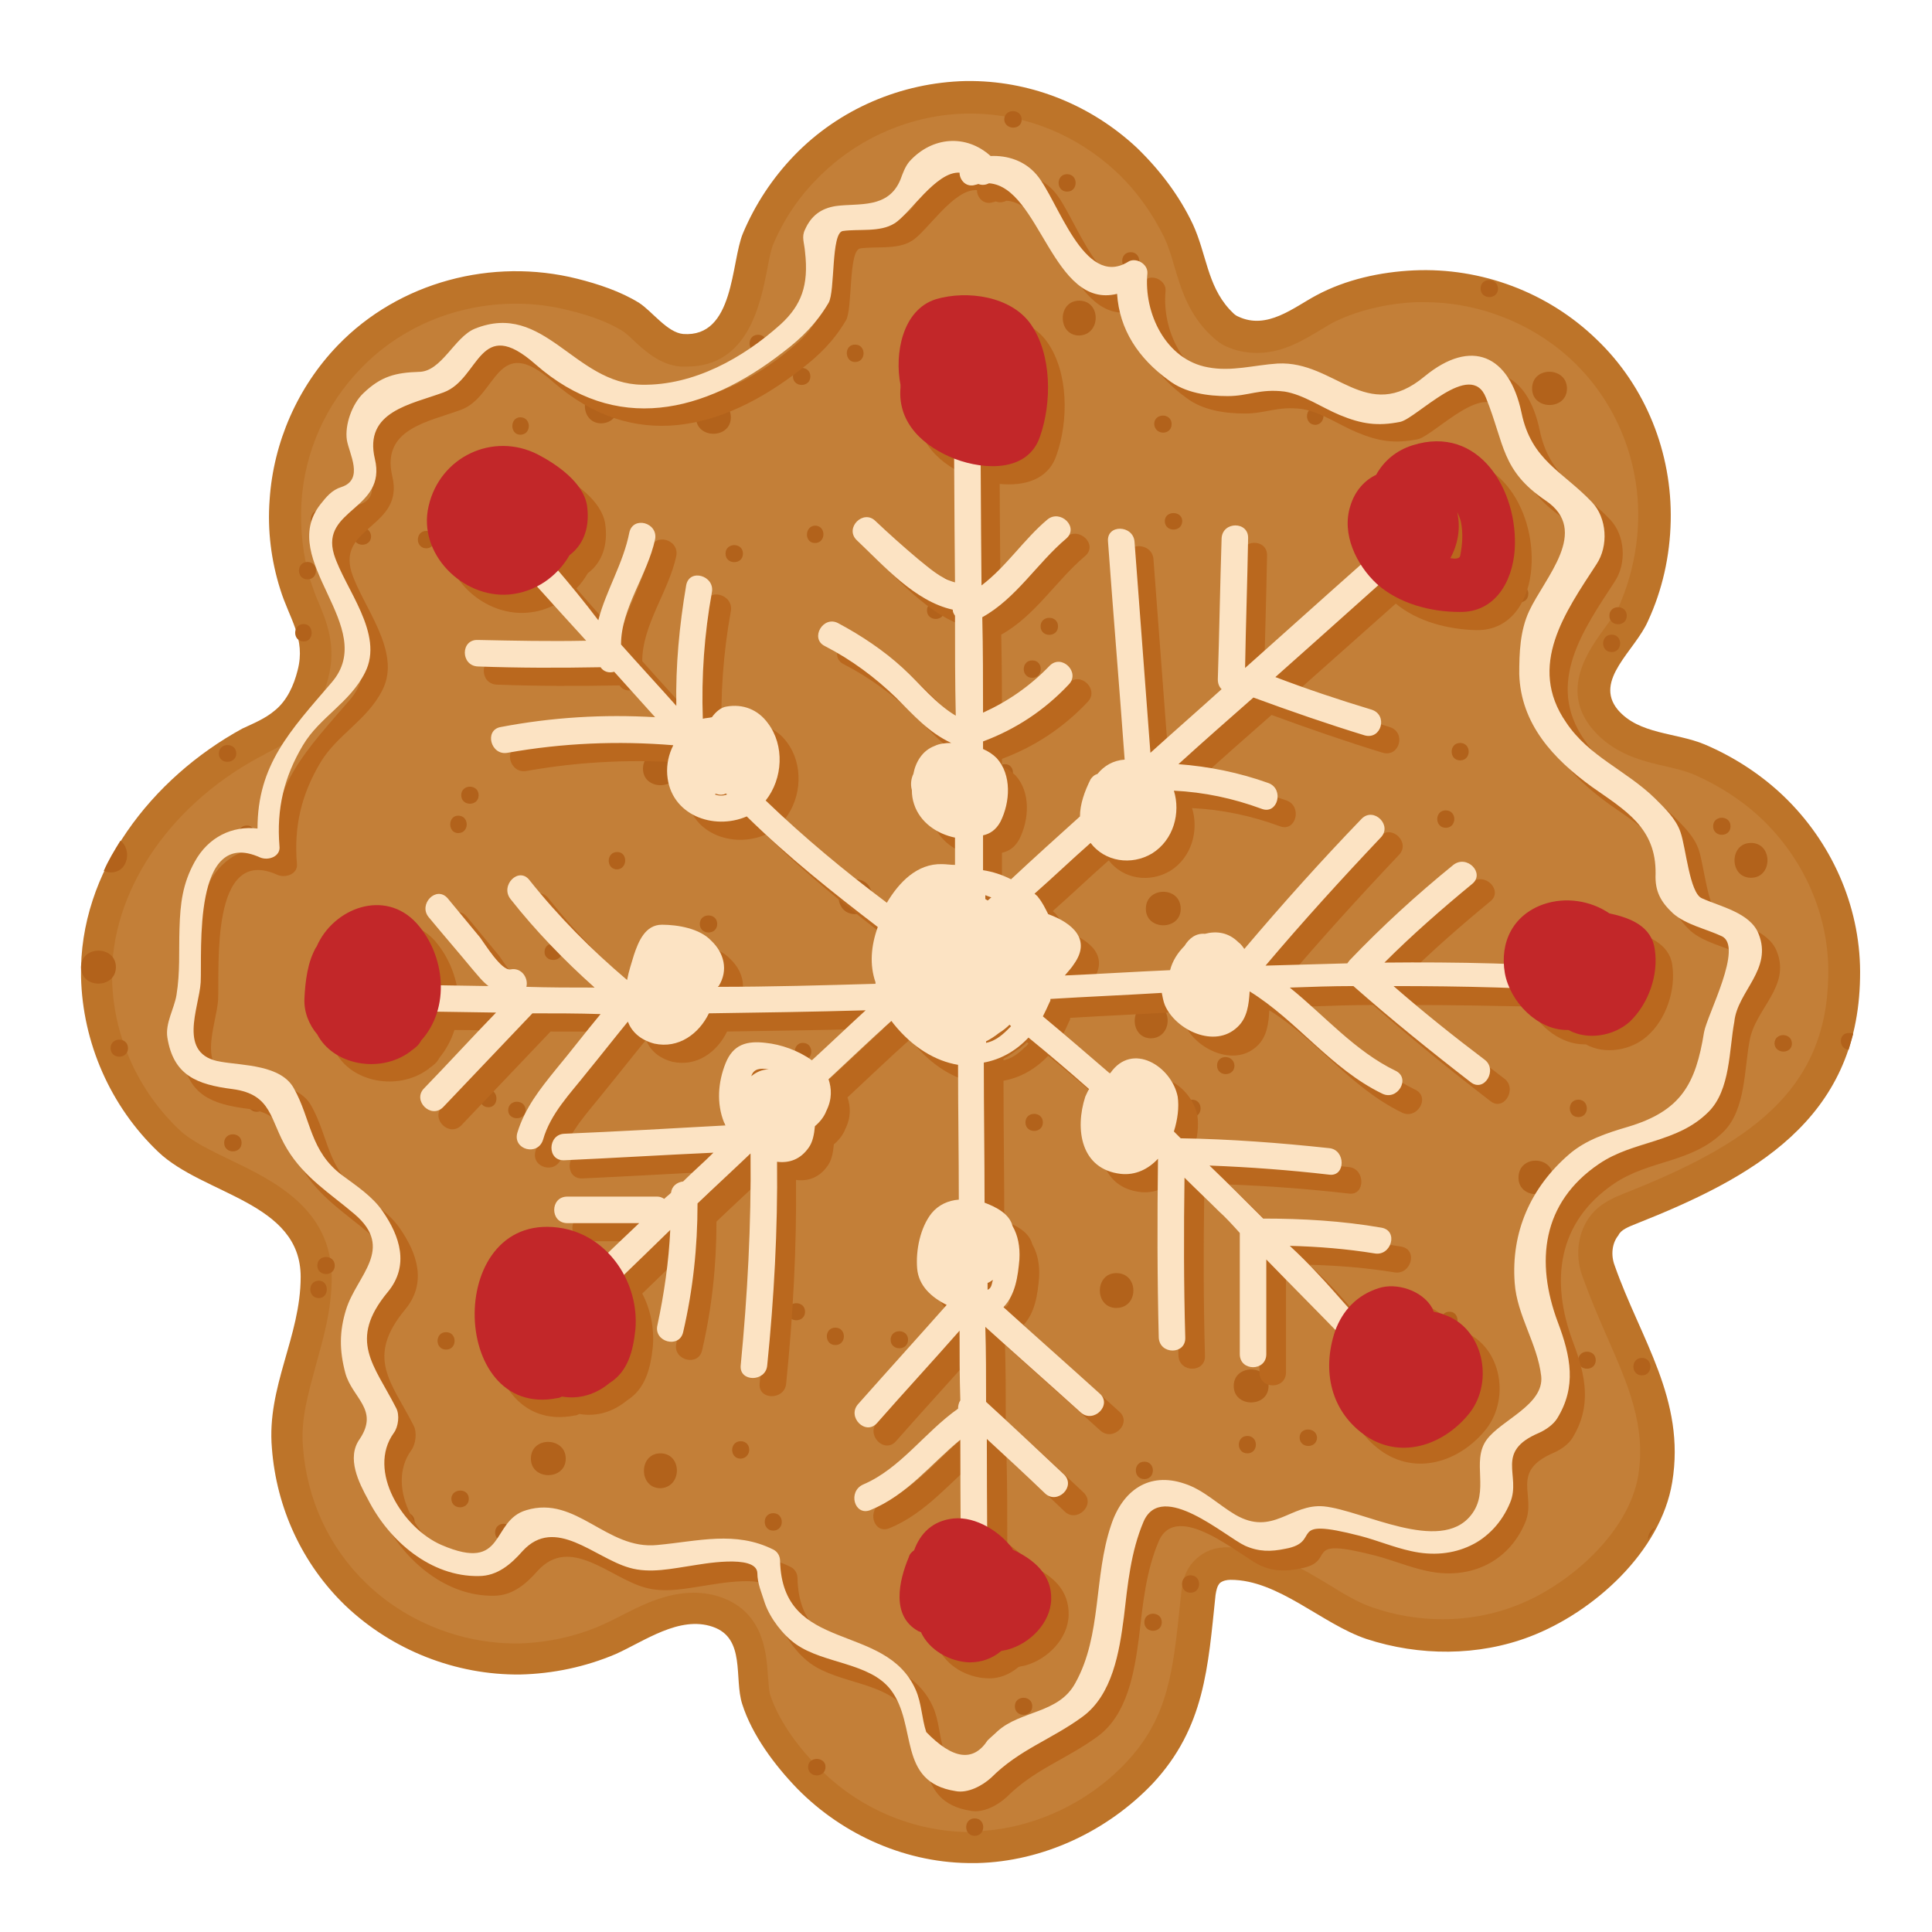 <?xml version="1.0" encoding="utf-8"?>
<!-- Generator: Adobe Illustrator 28.0.0, SVG Export Plug-In . SVG Version: 6.00 Build 0)  -->
<svg version="1.1" id="Livello_1" xmlns="http://www.w3.org/2000/svg" xmlns:xlink="http://www.w3.org/1999/xlink" x="0px" y="0px"
	 viewBox="0 0 255.1 255.1" style="enable-background:new 0 0 255.1 255.1;" xml:space="preserve">
<style type="text/css">
	.st0{clip-path:url(#SVGID_00000108289094964985436380000005706404098075330999_);}
	.st1{clip-path:url(#SVGID_00000137840088752984822690000011981258412117488524_);}
	.st2{clip-path:url(#SVGID_00000109018753211624664640000017087151801948708770_);}
	.st3{fill:#F2A812;}
	.st4{fill:#BD7429;}
	.st5{opacity:0.1;}
	.st6{fill:#FCE3C3;}
	.st7{fill:#B2621B;}
	.st8{fill:#BA681E;}
	.st9{fill:#C22729;}
</style>
<g>
	<g>
		<defs>
			<rect id="SVGID_1_" x="1152" y="1650.7" width="1568" height="1569.3"/>
		</defs>
		<clipPath id="SVGID_00000119111716623695994340000005554185019253509812_">
			<use xlink:href="#SVGID_1_"  style="overflow:visible;"/>
		</clipPath>
		<g style="clip-path:url(#SVGID_00000119111716623695994340000005554185019253509812_);">
			<g>
				<g>
					<defs>
						
							<rect id="SVGID_00000114048620388764725240000010800461234396011171_" x="1129.3" y="1700.2" transform="matrix(0.528 -0.849 0.849 0.528 -1179.436 2877.65)" width="1741" height="1600"/>
					</defs>
					<clipPath id="SVGID_00000160170041699292173230000013099357317995034781_">
						<use xlink:href="#SVGID_00000114048620388764725240000010800461234396011171_"  style="overflow:visible;"/>
					</clipPath>
					<g style="clip-path:url(#SVGID_00000160170041699292173230000013099357317995034781_);">
						<g>
							<g>
								<defs>
									
										<rect id="SVGID_00000078730856874595585320000017069773421367878069_" x="1129.3" y="1700.2" transform="matrix(0.528 -0.849 0.849 0.528 -1179.437 2877.65)" width="1741" height="1600"/>
								</defs>
								<clipPath id="SVGID_00000120526977053674084440000014682337890973697193_">
									<use xlink:href="#SVGID_00000078730856874595585320000017069773421367878069_"  style="overflow:visible;"/>
								</clipPath>
								<g style="clip-path:url(#SVGID_00000120526977053674084440000014682337890973697193_);">
									<path class="st3" d="M1210.9,2736.3c165.4,398.7,623.8,589.4,1024.9,423.6c398.7-165.3,589.3-623.5,424.9-1023.7
										c-138.6-333.8-481.2-521.7-822.9-478.4c2.4,60.2-32.8,120.2-91.8,144.3c-21.5,7.6-43.6,12.7-64.9,9.9
										c55.6,116.4-2.4,267-132.9,345.3c-83,49.1-176.6,57.9-253.5,33.2c-2.1,57.4-36.6,109.4-90.7,132.4
										c-14.2,5.9-28.9,9.3-41.7,9.7C1140.1,2465.7,1156.8,2604,1210.9,2736.3z M2461.7,2486.4c51.4,32,67.5,100.7,35.5,152.1
										c-32,51.4-100.7,67.4-152.1,35.4s-67.5-100.7-35.5-152.1C2341.5,2470.4,2410.2,2454.4,2461.7,2486.4z M2122.3,2900.5
										c33.3,20.7,42.1,63.9,22.3,95.7c-20.7,33.3-63.9,42-95.7,22.3c-33.3-20.7-42.1-63.9-22.3-95.7S2090.5,2880.7,2122.3,2900.5
										z M2441.7,2090.1c34.8,21.6,44.2,67.3,23.5,100.6c-21.6,34.8-67.3,44.1-100.6,23.4c-34.8-21.6-44.2-67.3-23.5-100.6
										C2361.2,2077.8,2406.9,2068.5,2441.7,2090.1z M2124.6,2316.6c34.8,21.7,45.7,68.3,24,103.1s-68.3,45.6-103.1,24
										c-34.8-21.6-45.7-68.3-24-103.1C2043.2,2305.8,2089.8,2295,2124.6,2316.6z M1977.1,2560.5c51.4,32,67.5,100.7,35.5,152.1
										c-32,51.4-100.7,67.4-152.1,35.4s-67.5-100.7-35.5-152.1C1857.9,2543,1925.6,2528.5,1977.1,2560.5z M1717.6,2889.9
										c-20.7,33.3-63.9,42-95.7,22.3c-33.3-20.7-42.1-63.9-22.3-95.7c20.7-33.3,63.9-42,95.7-22.3
										C1728,2812.5,1738.3,2856.7,1717.6,2889.9z M2116.5,1843.8c51.4,32,67.5,100.7,35.5,152.1s-100.7,67.4-152.1,35.4
										c-51.4-32-67.5-100.7-35.5-152.1S2065.1,1811.8,2116.5,1843.8z M1819.7,2179.4c34.8,21.6,45.7,68.3,24,103.1
										s-68.3,45.6-103.1,24c-34.8-21.6-45.7-68.3-24-103.1C1736.7,2167.6,1783.3,2156.8,1819.7,2179.4z M1509.7,2397.7
										c51.4,32,67.5,100.7,35.5,152.1c-32,51.4-100.7,67.4-152.1,35.4s-67.5-100.7-35.5-152.1
										C1389.5,2381.7,1458.2,2365.7,1509.7,2397.7z"/>
								</g>
							</g>
						</g>
					</g>
				</g>
			</g>
		</g>
	</g>
</g>
<g>
	<g>
		<path class="st4" d="M216,161.6c15.4-6.1,29.3-13.7,29.6-32.5c0.2-8.8-3.4-17.3-9.6-23.5c-3.1-3.1-6.9-5.6-10.9-7.3
			c-3.8-1.6-8.7-1.3-11.5-4.6c-3.2-3.9,2.3-7.8,4-11.7c1.9-4.1,2.9-8.6,3-13.2c0.2-9-3.3-17.8-9.8-24c-6.4-6.2-15.2-9.5-24.1-9.1
			c-4.4,0.2-9,1.2-12.9,3.3c-3,1.6-6.5,4.6-10.3,2.8c-0.5-0.2-0.8-0.6-1.2-1c-2.9-3.2-3-7.3-4.8-11.2c-1.8-3.8-4.4-7.2-7.4-10.1
			c-5.9-5.5-13.6-8.7-21.7-8.8c-0.3,0-0.6,0-0.9,0c-8.5,0.2-16.7,3.7-22.6,9.8c-2.9,3-5.2,6.5-6.8,10.3c-1.6,3.8-1.1,13.8-7.9,13.3
			c-2.1-0.2-4.1-3-5.8-4.1c-2.4-1.5-5.4-2.5-8.2-3.2c-11.2-2.8-23.5,0.4-31.6,8.8c-5.3,5.5-8.5,12.8-9,20.4c-0.3,4,0.2,8,1.4,11.8
			c1.2,3.9,3.4,6.5,2.3,10.7c-0.5,2-1.4,4-3,5.3c-1.3,1.1-2.8,1.7-4.3,2.4c-11.9,6.5-21.6,18.8-21.3,32.8
			c0.2,8.7,3.9,17.1,10.2,23.1c6,5.7,18.8,6.6,18.8,16.5c0,7.9-4.5,14.5-3.8,22.6c0.6,7.9,4,15.3,9.7,20.8
			c6.2,5.9,14.6,9.2,23.1,9.1c4.3-0.1,8.6-1,12.6-2.7c3.8-1.7,8.4-5.1,12.8-3.6c4.4,1.5,2.8,6.8,3.9,10.2c1.3,4.1,4.3,8.1,7.3,11.2
			c6.1,6.2,14.6,9.9,23.3,9.8c0.1,0,0.3,0,0.4,0c8.7-0.2,17.2-4.2,23.2-10.5c6.9-7.4,7.3-15.4,8.3-24.9c0.1-0.6,0.2-1.2,0.6-1.6
			c0.4-0.3,0.9-0.4,1.4-0.4c6.3,0,12,5.8,17.9,7.8c7,2.3,14.8,2.3,21.6-0.3c8.4-3.2,17.3-11.2,18.8-20.4c1.8-10.9-4.2-18.9-7.6-28.6
			c-0.5-1.3-0.4-2.9,0.5-4C214,162.4,215,162,216,161.6z"/>
		<g class="st5">
			<path class="st6" d="M128.1,241.9c-7.4,0-14.8-3.1-20.1-8.6c-3.1-3.1-5.3-6.5-6.3-9.5c-0.2-0.6-0.2-1.6-0.3-2.5
				c-0.2-2.9-0.5-8.4-6.2-10.4c-1.1-0.4-2.4-0.6-3.6-0.6c-3.8,0-7.2,1.8-9.9,3.2c-0.8,0.4-1.6,0.8-2.3,1.1
				c-3.4,1.5-7.2,2.3-10.9,2.4l-0.4,0c-7.3,0-14.5-2.9-19.7-7.9c-4.9-4.7-7.9-11.1-8.4-18.1c-0.3-3.6,0.7-7,1.7-10.7
				c1-3.6,2.1-7.4,2.1-11.6c0-9.1-7.7-12.8-13.3-15.5c-2.7-1.3-5.2-2.5-6.8-4c-5.5-5.2-8.8-12.5-8.9-20.1
				c-0.2-11.1,7.3-22.5,19.2-29c0.4-0.2,0.8-0.4,1.1-0.6c1.2-0.6,2.6-1.3,3.9-2.4c2-1.7,3.4-4.2,4.3-7.4c1.2-4.4-0.2-7.7-1.3-10.3
				c-0.4-0.9-0.7-1.8-1-2.7c-1-3.3-1.4-6.8-1.2-10.3c0.4-6.7,3.2-13,7.9-17.8c5.2-5.4,12.6-8.5,20.4-8.5c2.4,0,4.8,0.3,7.1,0.9
				c2.9,0.7,5.2,1.6,7,2.7c0.3,0.2,0.9,0.7,1.3,1.1c1.5,1.4,3.6,3.4,6.4,3.6c0.3,0,0.5,0,0.8,0c0,0,0,0,0,0c8.1,0,9.7-8.3,10.6-12.8
				c0.2-1.2,0.5-2.5,0.7-3.1c1.4-3.4,3.4-6.4,6-9c5.2-5.3,12.4-8.4,19.7-8.5l0.8,0c7,0.1,13.6,2.8,18.8,7.6c2.7,2.5,4.9,5.6,6.5,8.9
				c0.5,1.1,0.9,2.4,1.3,3.8c0.8,2.7,1.7,5.7,4.2,8.4c0.5,0.5,1.3,1.4,2.5,2c1.3,0.6,2.7,0.9,4.2,0.9c3.4,0,6.1-1.7,8.3-3
				c0.5-0.3,1-0.6,1.5-0.9c3.1-1.6,7-2.6,11.1-2.8c0.4,0,0.8,0,1.2,0c7.3,0,14.5,2.9,19.7,7.9c5.6,5.4,8.7,13,8.5,20.9
				c-0.1,4-1,7.9-2.6,11.5c-0.3,0.7-1.1,1.7-1.8,2.7c-2.1,2.9-6,8.2-1.6,13.4c2.8,3.3,6.6,4.2,9.7,4.9c1.3,0.3,2.5,0.6,3.5,1
				c3.5,1.5,6.9,3.7,9.6,6.4c5.5,5.5,8.5,12.9,8.3,20.4c-0.3,15.1-10.5,22.1-27,28.6c-1.2,0.5-3,1.2-4.3,2.8c-1.7,2.1-2.2,5.2-1.2,8
				c1,2.8,2.1,5.4,3.2,7.9c2.8,6.4,5.3,11.9,4.2,18.6c-1.3,7.6-9.3,14.5-16.1,17.1c-3.1,1.2-6.3,1.8-9.7,1.8c0,0,0,0,0,0
				c-3.1,0-6.2-0.5-9.1-1.5c-1.9-0.6-3.9-1.8-6-3.1c-3.8-2.3-8.2-4.9-13.2-4.9c0,0,0,0,0,0c-0.7,0-2.5,0-4.1,1.4
				c-1.8,1.5-2,3.6-2.1,4.4l-0.2,1.8c-0.9,8.6-1.5,14.8-7,20.7c-5.2,5.6-12.7,9-20.1,9.2L128.1,241.9z"/>
		</g>
		<g>
			<path class="st7" d="M112.9,47.8c1.5,0,1.5-2.3,0-2.3S111.5,47.8,112.9,47.8z"/>
			<path class="st7" d="M140.9,23c-1.5,0-1.5,2.3,0,2.3S142.4,23,140.9,23z"/>
			<path class="st7" d="M56.3,70.1c-1.5,0-1.5,2.3,0,2.3C57.7,72.4,57.7,70.1,56.3,70.1z"/>
			<path class="st7" d="M124.5,78.6c1.5,0,1.5-2.3,0-2.3S123.1,78.6,124.5,78.6z"/>
			<path class="st7" d="M64.5,47.8c1.5,0,1.5-2.3,0-2.3C63,45.6,63,47.8,64.5,47.8z"/>
			<path class="st7" d="M192.8,98.1c-1.5,0-1.5,2.3,0,2.3C194.3,100.4,194.3,98.1,192.8,98.1z"/>
			<path class="st7" d="M173.7,53.8c-1.5,0-1.5,2.3,0,2.3C175.1,56,175.1,53.8,173.7,53.8z"/>
			<path class="st7" d="M40.6,76.5c1.5,0,1.5-2.3,0-2.3C39.1,74.2,39.1,76.5,40.6,76.5z"/>
			<path class="st7" d="M81.5,112.5c-1.5,0-1.5,2.3,0,2.3C82.9,114.7,82.9,112.5,81.5,112.5z"/>
			<path class="st7" d="M58.9,175.9c-1.5,0-1.5,2.3,0,2.3C60.4,178.2,60.4,175.9,58.9,175.9z"/>
			<path class="st7" d="M151.1,193c-1.5,0-1.5,2.3,0,2.3C152.6,195.3,152.6,193,151.1,193z"/>
			<path class="st7" d="M124.5,178c-1.5,0-1.5,2.3,0,2.3C125.9,180.3,125.9,178,124.5,178z"/>
			<path class="st7" d="M214.6,135.9c1.5,0,1.5-2.3,0-2.3C213.1,133.6,213.1,135.9,214.6,135.9z"/>
			<path class="st7" d="M134,136.3c-1.5,0-1.5,2.3,0,2.3C135.5,138.6,135.5,136.3,134,136.3z"/>
			<path class="st7" d="M132.7,100.9c-1.5,0-1.5,2.3,0,2.3C134.1,103.1,134.1,100.9,132.7,100.9z"/>
			<path class="st7" d="M42.6,127c1.5,0,1.5-2.3,0-2.3S41.1,127,42.6,127z"/>
			<path class="st7" d="M64.5,143.9c-1.5,0-1.5,2.3,0,2.3C65.9,146.2,65.9,143.9,64.5,143.9z"/>
			<path class="st7" d="M79.4,51.3c-2.9,0-2.9,4.6,0,4.6C82.4,55.8,82.4,51.3,79.4,51.3z"/>
			<path class="st7" d="M192,70.4c-2.9,0-2.9,4.6,0,4.6C195,74.9,195,70.4,192,70.4z"/>
			<path class="st7" d="M15.9,111c-0.8,1.3-1.6,2.6-2.2,4c0.3,0.1,0.6,0.2,0.9,0.2C17,115.2,17.4,112.1,15.9,111z"/>
			<path class="st7" d="M112.9,116.1c-2.9,0-2.9,4.6,0,4.6C115.9,120.6,115.9,116.1,112.9,116.1z"/>
			<path class="st7" d="M147.4,168.1c-2.9,0-2.9,4.6,0,4.6C150.4,172.7,150.4,168.1,147.4,168.1z"/>
			<path class="st7" d="M191.4,173.2c-1.5,0-1.5,2.3,0,2.3C192.8,175.5,192.8,173.2,191.4,173.2z"/>
			<path class="st7" d="M164.7,189.6c-1.5,0-1.5,2.3,0,2.3C166.2,191.9,166.2,189.6,164.7,189.6z"/>
			<path class="st7" d="M208.4,145.2c-1.5,0-1.5,2.3,0,2.3C209.9,147.5,209.9,145.2,208.4,145.2z"/>
			<path class="st7" d="M186.6,133.6c-1.5,0-1.5,2.3,0,2.3C188,135.9,188,133.6,186.6,133.6z"/>
			<path class="st7" d="M157.2,208c-1.5,0-1.5,2.3,0,2.3S158.7,208,157.2,208z"/>
			<path class="st7" d="M66.5,201.2c-1.5,0-1.5,2.3,0,2.3C67.9,203.5,67.9,201.2,66.5,201.2z"/>
			<path class="st7" d="M97.8,190.3c-1.5,0-1.5,2.3,0,2.3C99.3,192.5,99.3,190.3,97.8,190.3z"/>
			<path class="st7" d="M126.5,163c-1.5,0-1.5,2.3,0,2.3S128,163,126.5,163z"/>
			<path class="st7" d="M106,140c1.5,0,1.5-2.3,0-2.3C104.6,137.7,104.6,140,106,140z"/>
			<path class="st7" d="M215.9,128.4c1.5,0,1.5-2.3,0-2.3C214.5,126.1,214.5,128.4,215.9,128.4z"/>
			<path class="st7" d="M29.6,150.9c0,1.5,2.3,1.5,2.3,0C31.9,149.4,29.6,149.4,29.6,150.9z"/>
			<path class="st7" d="M59.6,197.9c0,1.5,2.3,1.5,2.3,0S59.6,196.5,59.6,197.9z"/>
			<path class="st7" d="M74.2,125.7c0-1.5-2.3-1.5-2.3,0C71.9,127.1,74.2,127.1,74.2,125.7z"/>
			<path class="st7" d="M137.7,148.2c0-1.5-2.3-1.5-2.3,0C135.4,149.7,137.7,149.7,137.7,148.2z"/>
			<path class="st7" d="M171.6,189.8c0,1.5,2.3,1.5,2.3,0C173.8,188.4,171.6,188.4,171.6,189.8z"/>
			<path class="st7" d="M214.8,81.3c0-1.5-2.3-1.5-2.3,0C212.5,82.8,214.8,82.8,214.8,81.3z"/>
			<path class="st7" d="M154.7,56c0-1.5-2.3-1.5-2.3,0C152.5,57.5,154.7,57.5,154.7,56z"/>
			<path class="st7" d="M137.4,82.7c0,1.5,2.3,1.5,2.3,0C139.7,81.2,137.4,81.2,137.4,82.7z"/>
			<path class="st7" d="M98.1,73.1c0-1.5-2.3-1.5-2.3,0C95.8,74.6,98.1,74.6,98.1,73.1z"/>
			<path class="st7" d="M62.6,74.5c0-1.5-2.3-1.5-2.3,0C60.3,75.9,62.6,75.9,62.6,74.5z"/>
			<path class="st7" d="M86.5,164.6c0-1.5-2.3-1.5-2.3,0C84.2,166,86.5,166,86.5,164.6z"/>
			<path class="st7" d="M105.7,142.7c0-1.5-2.3-1.5-2.3,0C103.4,144.1,105.7,144.1,105.7,142.7z"/>
			<path class="st7" d="M208.4,179.6c0,1.5,2.3,1.5,2.3,0C210.7,178.1,208.4,178.1,208.4,179.6z"/>
			<path class="st7" d="M10.7,127.7c0,2.9,4.6,2.9,4.6,0S10.7,124.8,10.7,127.7z"/>
			<path class="st7" d="M70.1,192.6c0,2.9,4.6,2.9,4.6,0S70.1,189.6,70.1,192.6z"/>
			<path class="st7" d="M162.9,183c0,2.9,4.6,2.9,4.6,0S162.9,180.1,162.9,183z"/>
			<path class="st7" d="M217.6,203.3c0.3-0.5,0.6-1,0.9-1.6C218,202,217.6,202.5,217.6,203.3z"/>
			<path class="st7" d="M202.3,51.3c0,2.9,4.6,2.9,4.6,0S202.3,48.3,202.3,51.3z"/>
			<path class="st7" d="M117.6,176.9c0,1.5,2.3,1.5,2.3,0C119.9,175.4,117.6,175.4,117.6,176.9z"/>
			<path class="st7" d="M136.3,225.3c0-1.5-2.3-1.5-2.3,0C134,226.8,136.3,226.8,136.3,225.3z"/>
			<path class="st7" d="M134.9,15.8c0-1.5-2.3-1.5-2.3,0C132.7,17.2,134.9,17.2,134.9,15.8z"/>
			<path class="st7" d="M149,42.4c0,1.5,2.3,1.5,2.3,0C151.3,40.9,149,40.9,149,42.4z"/>
			<path class="st7" d="M167.5,49.9c0,1.5,2.3,1.5,2.3,0C169.8,48.4,167.5,48.4,167.5,49.9z"/>
			<path class="st7" d="M160.7,140.7c0,1.5,2.3,1.5,2.3,0C162.9,139.2,160.7,139.2,160.7,140.7z"/>
			<path class="st7" d="M152,109.3c0-1.5-2.3-1.5-2.3,0C149.7,110.7,152,110.7,152,109.3z"/>
			<path class="st7" d="M124.7,80.6c0-1.5-2.3-1.5-2.3,0C122.4,82.1,124.7,82.1,124.7,80.6z"/>
			<path class="st7" d="M97.2,101.1c0,1.5,2.3,1.5,2.3,0C99.4,99.6,97.2,99.6,97.2,101.1z"/>
			<path class="st7" d="M123.1,205.5c0,1.5,2.3,1.5,2.3,0C125.4,204.1,123.1,204.1,123.1,205.5z"/>
			<path class="st7" d="M213.4,128.4c0-1.5-2.3-1.5-2.3,0C211.2,129.9,213.4,129.9,213.4,128.4z"/>
			<path class="st7" d="M53.7,199.8c-1.5,0-1.5,2.3,0,2.3C55.1,202.1,55.1,199.8,53.7,199.8z"/>
			<path class="st7" d="M110.3,175.3c-1.5,0-1.5,2.3,0,2.3S111.8,175.3,110.3,175.3z"/>
			<path class="st7" d="M216.8,181.6c1.5,0,1.5-2.3,0-2.3C215.3,179.3,215.3,181.6,216.8,181.6z"/>
			<path class="st7" d="M128.7,240.1c-1.5,0-1.5,2.3,0,2.3C130.2,242.4,130.2,240.1,128.7,240.1z"/>
			<path class="st7" d="M42.1,169.1c-1.5,0-1.5,2.3,0,2.3C43.5,171.4,43.5,169.1,42.1,169.1z"/>
			<path class="st7" d="M102.1,199.8c-1.5,0-1.5,2.3,0,2.3C103.6,202.1,103.6,199.8,102.1,199.8z"/>
			<path class="st7" d="M157.4,145.2c-1.5,0-1.5,2.3,0,2.3S158.9,145.2,157.4,145.2z"/>
			<path class="st7" d="M126,171.2c-1.5,0-1.5,2.3,0,2.3C127.5,173.4,127.5,171.2,126,171.2z"/>
			<path class="st7" d="M138.3,194.4c-1.5,0-1.5,2.3,0,2.3C139.8,196.6,139.8,194.4,138.3,194.4z"/>
			<path class="st7" d="M182,165c-1.5,0-1.5,2.3,0,2.3C183.4,167.3,183.4,165,182,165z"/>
			<path class="st7" d="M85.1,135.2c1.5,0,1.5-2.3,0-2.3C83.7,132.9,83.7,135.2,85.1,135.2z"/>
			<path class="st7" d="M204.6,128.2c-1.5,0-1.5,2.3,0,2.3S206,128.2,204.6,128.2z"/>
			<path class="st7" d="M107.6,71.7c1.5,0,1.5-2.3,0-2.3C106.2,69.5,106.2,71.7,107.6,71.7z"/>
			<path class="st7" d="M149.3,35.6c1.5,0,1.5-2.3,0-2.3C147.8,33.3,147.8,35.6,149.3,35.6z"/>
			<path class="st7" d="M42.1,69.7c1.5,0,1.5-2.3,0-2.3C40.7,67.4,40.7,69.7,42.1,69.7z"/>
			<path class="st7" d="M32.6,109c-1.5,0-1.5,2.3,0,2.3C34,111.3,34,109,32.6,109z"/>
			<path class="st7" d="M33.9,144.5c-1.5,0-1.5,2.3,0,2.3C35.4,146.8,35.4,144.5,33.9,144.5z"/>
			<path class="st7" d="M124,122.9c1.5,0,1.5-2.3,0-2.3S122.6,122.9,124,122.9z"/>
			<path class="st7" d="M102.1,101.5c-1.5,0-1.5,2.3,0,2.3C103.6,103.7,103.6,101.5,102.1,101.5z"/>
			<path class="st7" d="M190.9,107c-1.5,0-1.5,2.3,0,2.3C192.4,109.3,192.4,107,190.9,107z"/>
			<path class="st7" d="M244.1,138.6c0.2-0.7,0.4-1.4,0.6-2.1c-0.1-0.1-0.3-0.1-0.5-0.1C242.7,136.3,242.7,138.5,244.1,138.6z"/>
			<path class="st7" d="M87.2,191.9c-2.9,0-2.9,4.6,0,4.6C90.1,196.4,90.1,191.9,87.2,191.9z"/>
			<path class="st7" d="M152,132.5c-2.9,0-2.9,4.6,0,4.6C154.9,137,154.9,132.5,152,132.5z"/>
			<path class="st7" d="M231.2,115.9c2.9,0,2.9-4.6,0-4.6S228.3,115.9,231.2,115.9z"/>
			<path class="st7" d="M142.5,39.7c-2.9,0-2.9,4.6,0,4.6C145.4,44.2,145.4,39.7,142.5,39.7z"/>
			<path class="st7" d="M136.3,89.5c1.5,0,1.5-2.3,0-2.3C134.8,87.2,134.8,89.5,136.3,89.5z"/>
			<path class="st7" d="M184.8,70.8c-1.5,0-1.5,2.3,0,2.3C186.2,73.1,186.2,70.8,184.8,70.8z"/>
			<path class="st7" d="M212.8,86.1c1.5,0,1.5-2.3,0-2.3C211.3,83.8,211.3,86.1,212.8,86.1z"/>
			<path class="st7" d="M193.6,48.3c-1.5,0-1.5,2.3,0,2.3C195.1,50.6,195.1,48.3,193.6,48.3z"/>
			<path class="st7" d="M100.1,44.2c-1.5,0-1.5,2.3,0,2.3C101.6,46.5,101.6,44.2,100.1,44.2z"/>
			<path class="st7" d="M68.7,57.4c1.5,0,1.5-2.3,0-2.3C67.3,55.1,67.3,57.4,68.7,57.4z"/>
			<path class="st7" d="M40.1,82.4c-1.5,0-1.5,2.3,0,2.3C41.5,84.7,41.5,82.4,40.1,82.4z"/>
			<path class="st7" d="M60.5,110c1.5,0,1.5-2.3,0-2.3C59.1,107.7,59.1,110,60.5,110z"/>
			<path class="st7" d="M165,84c1.5,0,1.5-2.3,0-2.3C163.5,81.7,163.5,84,165,84z"/>
			<path class="st7" d="M191.4,115.2c0,1.5,2.3,1.5,2.3,0C193.6,113.8,191.4,113.8,191.4,115.2z"/>
			<path class="st7" d="M159.3,153.5c0,1.5,2.3,1.5,2.3,0C161.6,152,159.3,152,159.3,153.5z"/>
			<path class="st7" d="M181.8,181.5c0,1.5,2.3,1.5,2.3,0C184.1,180,181.8,180,181.8,181.5z"/>
			<path class="st7" d="M137,96.8c0-1.5-2.3-1.5-2.3,0C134.7,98.3,137,98.3,137,96.8z"/>
			<path class="st7" d="M195.5,38.1c0,1.5,2.3,1.5,2.3,0C197.7,36.6,195.5,36.6,195.5,38.1z"/>
			<path class="st7" d="M236.6,137.8c0-1.5-2.3-1.5-2.3,0C234.4,139.2,236.6,139.2,236.6,137.8z"/>
			<path class="st7" d="M201.8,78.4c0-1.5-2.3-1.5-2.3,0C199.6,79.9,201.8,79.9,201.8,78.4z"/>
			<path class="st7" d="M128.6,165.1c0,1.5,2.3,1.5,2.3,0C130.8,163.6,128.6,163.6,128.6,165.1z"/>
			<path class="st7" d="M161.6,105c0-1.5-2.3-1.5-2.3,0C159.3,106.5,161.6,106.5,161.6,105z"/>
			<path class="st7" d="M107,49.7c0-1.5-2.3-1.5-2.3,0C104.7,51.2,107,51.2,107,49.7z"/>
			<path class="st7" d="M106.7,233.3c0,1.5,2.3,1.5,2.3,0C109,231.9,106.7,231.9,106.7,233.3z"/>
			<path class="st7" d="M151.1,214.2c0,1.5,2.3,1.5,2.3,0C153.4,212.7,151.1,212.7,151.1,214.2z"/>
			<path class="st7" d="M228.5,109.1c0-1.5-2.3-1.5-2.3,0C226.2,110.6,228.5,110.6,228.5,109.1z"/>
			<path class="st7" d="M132.9,81.1c0-1.5-2.3-1.5-2.3,0C130.6,82.6,132.9,82.6,132.9,81.1z"/>
			<path class="st7" d="M153.8,68.8c0,1.5,2.3,1.5,2.3,0C156.1,67.4,153.8,67.4,153.8,68.8z"/>
			<path class="st7" d="M126.8,25.1c0-1.5-2.3-1.5-2.3,0C124.5,26.6,126.8,26.6,126.8,25.1z"/>
			<path class="st7" d="M92.4,122c0,1.5,2.3,1.5,2.3,0C94.7,120.5,92.4,120.5,92.4,122z"/>
			<path class="st7" d="M31.2,99.5c0-1.5-2.3-1.5-2.3,0S31.2,100.9,31.2,99.5z"/>
			<path class="st7" d="M70.8,174.6c0-1.5-2.3-1.5-2.3,0C68.5,176,70.8,176,70.8,174.6z"/>
			<path class="st7" d="M104,173.2c0,1.5,2.3,1.5,2.3,0C106.3,171.7,104,171.7,104,173.2z"/>
			<path class="st7" d="M82.4,83.1c0-1.5-2.3-1.5-2.3,0C80.1,84.6,82.4,84.6,82.4,83.1z"/>
			<path class="st7" d="M60.9,105c0,1.5,2.3,1.5,2.3,0C63.2,103.5,60.9,103.5,60.9,105z"/>
			<path class="st7" d="M151.3,120c0,2.9,4.6,2.9,4.6,0C155.9,117,151.3,117,151.3,120z"/>
			<path class="st7" d="M200.5,155.5c0,2.9,4.6,2.9,4.6,0C205,152.5,200.5,152.5,200.5,155.5z"/>
			<path class="st7" d="M132.2,232.6c0,2.9,4.6,2.9,4.6,0C136.8,229.6,132.2,229.6,132.2,232.6z"/>
			<path class="st7" d="M91.9,55.1c0,2.9,4.6,2.9,4.6,0C96.5,52.2,91.9,52.2,91.9,55.1z"/>
			<path class="st7" d="M84.9,101.5c0,2.9,4.6,2.9,4.6,0C89.4,98.6,84.9,98.6,84.9,101.5z"/>
			<path class="st7" d="M46.7,70.8c0,1.5,2.3,1.5,2.3,0C48.9,69.3,46.7,69.3,46.7,70.8z"/>
			<path class="st7" d="M14.6,138.4c0,1.5,2.3,1.5,2.3,0C16.9,136.9,14.6,136.9,14.6,138.4z"/>
			<path class="st7" d="M41.9,167.1c0,1.5,2.3,1.5,2.3,0C44.2,165.6,41.9,165.6,41.9,167.1z"/>
			<path class="st7" d="M69.4,146.6c0-1.5-2.3-1.5-2.3,0C67.1,148,69.4,148,69.4,146.6z"/>
		</g>
	</g>
	<g>
		<path class="st8" d="M234.6,125.6c-1.1-2.8-5.1-3.6-7.5-4.7c-1.6-0.7-2.1-6.7-2.8-8.7c-0.6-1.8-2.1-3.2-3.4-4.5
			c-3.8-3.7-8.7-5.5-11.7-10c-5.2-7.5-0.1-14.6,4-20.9c1.6-2.4,1.4-6.1-0.6-8.2c-3.9-4.1-8-5.5-9.3-11.8c-1.6-7.6-6.6-9.9-12.8-4.8
			c-7.7,6.4-11.8-2.1-19.4-1.7c-3.1,0.2-6.1,1.1-9.2,0.5c-5.6-1-8.5-7.2-8-12.4c0.1-1.3-1.6-2.2-2.6-1.5c-5.8,3.5-9.2-8.2-12-11.5
			c-1.6-1.9-3.9-2.6-6.1-2.5c-3.2-2.9-7.7-2.6-10.7,0.7c-0.6,0.7-0.9,1.6-1.2,2.4c-1.6,3.9-5.5,3.1-8.5,3.5c-2,0.3-3.3,1.3-4.1,3.1
			c-0.5,1-0.1,1.7,0,3c0.5,4.4-0.5,7-3.2,9.5c-5,4.5-11.5,8.1-18.3,8c-9-0.1-12.9-11.1-22.1-7.4c-2.7,1.1-4.4,5.7-7.4,5.7
			c-3.1,0.1-5,0.6-7.3,2.8c-1.5,1.4-2.5,4.2-2.2,6.2c0.3,1.8,2.3,5.2-0.7,6.2c-1.3,0.4-2,1.3-2.8,2.3c-5.8,7.4,7.8,16.2,1.5,23.5
			C40.4,99.1,36,103.6,36,112c-3.3-0.4-6.5,1.1-8.3,4.4c-1.6,2.9-1.9,5.5-2,8.8c-0.1,3.1,0.1,5.7-0.4,8.8c-0.3,1.8-1.5,3.7-1.2,5.6
			c0.8,5,3.9,6.2,8.6,6.8c5.3,0.7,4.9,4.1,7.2,7.9c2.3,3.8,5.6,5.8,8.9,8.6c5.4,4.6,0.3,8.1-1.1,12.6c-0.9,2.9-0.9,5.4-0.1,8.4
			c0.9,3.3,4.5,4.8,1.9,8.7c-1.8,2.5-0.1,5.8,1.1,8c2.8,5.5,8.3,10.2,14.6,10.1c2.5,0,4.3-1.6,5.8-3.3c4.3-4.7,9.5,0.9,14.1,2.2
			c2.7,0.8,5.7,0.1,8.4-0.3c0.8-0.1,8.4-1.6,8.5,1c0,1.4,0.6,2.7,1,4c0.7,2,2.4,4.2,4.1,5.4c3.7,2.6,9.7,2.4,12.5,6
			c3.6,4.7,0.8,12.2,8.6,13.4c1.6,0.3,3.5-0.7,4.7-1.8c3.7-3.7,7.9-5,12-8c4-2.9,4.9-8.6,5.5-13.2c0.5-4.3,0.9-8.6,2.6-12.6
			c2.4-5.5,10.8,2,13.4,3.2c1.8,0.8,3.4,0.8,5.3,0.4c5.1-0.9-0.2-4.3,9.9-1.7c2.3,0.6,4.4,1.5,6.7,2c5.7,1.3,10.9-1.1,13.1-6.4
			c1.5-3.6-2.1-6.7,3.8-9.2c0.9-0.4,1.9-1.1,2.4-1.9c2.6-4.2,1.8-8.2,0.1-12.7c-3-8-2.1-15.8,5.4-20.9c4.7-3.2,10.3-2.7,14.5-6.9
			c2.9-2.9,2.7-8.2,3.4-11.9C231.7,133.2,236.5,130.3,234.6,125.6z M227.3,138.6c-1.1,6.8-3,10.4-10.1,12.5
			c-2.7,0.8-5.5,1.7-7.7,3.6c-5.1,4.4-7.7,10.3-7.2,17c0.3,4.3,3,8,3.5,12.3c0.4,3.8-5.3,5.8-7.2,8.4c-2.1,2.9,0.5,6.8-2.1,10
			c-4.1,5.1-14.3-0.7-19.4-1.2c-4.4-0.4-6.7,4-11.7,1.1c-2.2-1.3-4.2-3.3-6.7-4.1c-4.7-1.6-8.2,0.9-9.7,5.5
			c-2.3,6.8-1.2,14.5-4.7,20.8c-2.2,4.1-7.2,3.6-10.3,6.4c-0.4,0.4-0.9,0.8-1.3,1.2c-1.9,2.9-4.6,2.5-8.1-1.1
			c-0.6-1.8-0.6-3.8-1.4-5.6c-4-9-17.6-4.7-17.9-17c0-0.6-0.3-1.2-0.9-1.5c-5-2.5-9.9-1.1-15.3-0.6c-6.7,0.7-10.7-6.6-17.3-4.6
			c-4.8,1.4-2.6,8.3-11.2,4.6c-5.1-2.2-9.9-9.8-6.3-14.8c0.6-0.8,0.8-2.4,0.3-3.3c-2.9-5.7-6.4-8.9-1.1-15.3
			c2.9-3.5,1.6-7.4-0.7-10.7c-1.3-1.9-3.4-3.3-5.3-4.7c-4.3-3.2-4.1-7.4-6.4-11.5c-1.7-3.1-6.7-3-9.6-3.5c-5.9-0.9-2.9-7.1-2.7-10.5
			c0.2-4.1-1.1-20.5,7.8-16.5c1.1,0.5,2.8-0.1,2.6-1.5c-0.4-4.9,0.6-9.1,3.1-13.3c2.2-3.7,6.2-5.6,8.2-9.6
			c2.6-5.1-2.7-11.1-4.1-15.6c-1.8-6,7-5.9,5.4-12.6c-1.5-6.3,4.8-7.2,9.1-8.8c4.8-1.8,4.6-10.3,12.1-3.7
			c10.6,9.3,22.3,6.5,32.7-1.6c2.5-1.9,4.4-3.8,6-6.5c0.9-1.5,0.3-9.3,1.9-9.5c2.1-0.3,4.9,0.2,6.8-1c2-1.2,5.5-6.9,8.6-6.7
			c0,1,0.9,2,2.1,1.6c0.1,0,0.3-0.1,0.4-0.1c0.5,0.2,1,0.1,1.4-0.1c6.7,0.5,8.4,16.7,16.9,14.6c0.3,4.7,2.8,8.5,6.8,11.4
			c2.2,1.7,5.2,2.1,7.8,2.1c2.8,0,4.2-1,7.5-0.6c2.5,0.4,4.9,2.1,7.3,3.1c2.9,1.2,5,1.5,8,0.9c2.2-0.5,9.3-8.3,11.3-3.2
			c2.5,6.2,2,9.6,7.9,13.6c5.9,4-0.1,10.1-2.2,14.6c-1.2,2.6-1.3,5.5-1.3,8.3c0.2,6.6,4.5,11.2,9.6,14.9c4.4,3.1,8.5,5.4,8.4,11.5
			c-0.1,2.3,0.7,3.7,2.3,5.2c1.7,1.5,4.5,2.1,6.4,3C232.6,127.2,227.7,136.4,227.3,138.6z"/>
		<path class="st8" d="M214.9,122.8c-2.5-1.7-5.8-2.2-8.7-1.2c-3.7,1.2-5.5,4.4-5.2,8c-5.3-0.2-10.6-0.2-15.8-0.2
			c3.7-3.7,7.6-7.1,11.6-10.4c1.7-1.4-0.7-3.9-2.5-2.5c-4.8,3.9-9.4,8.1-13.7,12.6c-0.1,0.1-0.2,0.3-0.3,0.4
			c-3.6,0.1-7.2,0.2-10.8,0.3c4.9-5.8,10-11.4,15.2-16.9c1.6-1.6-0.9-4.1-2.5-2.5c-5.4,5.6-10.5,11.3-15.5,17.2
			c-0.2-0.3-0.5-0.7-0.8-0.9c-1.3-1.3-2.9-1.5-4.4-1.1c-1.2-0.1-2.1,0.6-2.7,1.6c-0.9,0.9-1.6,2-1.9,3.2c-4.6,0.2-9.3,0.5-13.9,0.7
			c0.4-0.5,0.9-1,1.2-1.5c2.3-3.2-0.1-5.4-3.4-6.6c-0.4-0.8-0.8-1.6-1.3-2.2c-0.1-0.2-0.3-0.3-0.5-0.5c2.5-2.2,4.9-4.5,7.4-6.7
			c0,0,0,0,0,0c1.9,2.5,5.4,3,8.1,1.4c2.9-1.8,3.8-5.4,2.9-8.3c4,0.2,7.8,1,11.6,2.4c2.1,0.8,3-2.6,0.9-3.4
			c-3.9-1.4-7.9-2.2-11.9-2.5c3.3-3,6.6-5.9,9.9-8.8c4.9,1.8,9.8,3.5,14.7,5c2.2,0.6,3.1-2.7,0.9-3.4c-4.3-1.3-8.5-2.7-12.7-4.3
			c4.5-4,9-8,13.5-12c2.9,2.4,6.9,3.4,10.6,3.5c4.7,0.1,7-4,7.3-8.2c0.6-7.8-4.7-16.6-13.5-13.8c-2.2,0.7-3.8,2.1-4.8,3.9
			c-1.5,0.7-2.8,2.1-3.4,4.1c-0.9,2.7-0.1,5.6,1.5,7.9c-5,4.5-10.1,8.9-15.1,13.4c0.1-5.7,0.3-11.4,0.4-17.1c0.1-2.3-3.4-2.3-3.5,0
			c-0.2,6.2-0.3,12.4-0.5,18.6c0,0.6,0.2,1,0.5,1.3c-3.1,2.8-6.3,5.6-9.4,8.4c-0.7-9.3-1.4-18.6-2.1-27.9c-0.2-2.2-3.7-2.3-3.5,0
			c0.7,9.6,1.5,19.2,2.2,28.8c-1.5,0.1-2.7,0.8-3.6,1.9c-0.4,0.1-0.7,0.4-0.9,0.7c-0.8,1.6-1.4,3.3-1.4,4.9c-3,2.7-6.1,5.5-9.1,8.3
			c-1.2-0.6-2.4-1-3.7-1.2c0-1.5,0-3,0-4.6c0.9-0.2,1.7-0.7,2.3-1.8c1.3-2.6,1.5-6.2-0.5-8.4c-0.5-0.5-1.1-0.9-1.8-1.2
			c0-0.3,0-0.7,0-1c4.3-1.6,8.1-4.1,11.3-7.5c1.6-1.6-0.9-4.1-2.5-2.5c-2.6,2.7-5.5,4.7-8.8,6.2c0-4.2,0-8.4-0.1-12.6
			c4.5-2.5,7.2-7.1,11.1-10.4c1.7-1.5-0.8-3.9-2.5-2.5c-3.1,2.6-5.4,6.2-8.7,8.7c0-5.2-0.1-10.5-0.1-15.7c3.2,0.3,6.4-0.5,7.5-3.8
			c1.6-4.5,1.6-10.9-1.2-14.9c-2.6-3.7-8.4-4.5-12.5-3.3c-4.5,1.4-5.5,7.3-4.7,11.3c0,0,0,0.1,0,0.1c0,0.1,0,0.2,0,0.3
			c-0.3,4.7,3.1,7.9,7.2,9.4c0.1,0,0.1,0,0.2,0.1c0,5.4,0.1,10.8,0.1,16.2c-1.9-0.5-3.4-1.9-4.9-3.1c-1.9-1.6-3.8-3.3-5.6-5
			c-1.6-1.6-4.1,0.9-2.5,2.5c3.6,3.4,7.7,8.1,12.7,9.2c0,0.3,0.1,0.5,0.3,0.8c0,4.4,0,8.8,0.1,13.2c-2.7-1.6-4.7-4.2-7-6.3
			c-2.5-2.3-5.5-4.3-8.5-5.9c-2-1.1-3.8,2-1.8,3c3.5,1.8,6.6,4.1,9.4,6.8c2.3,2.3,4.3,4.6,7.3,6c0,0,0.1,0,0.1,0c0,0,0,0-0.1,0
			c-0.8,0-1.6,0.1-2.2,0.4c-1.6,0.6-2.5,2.1-2.8,3.7c-0.3,0.6-0.4,1.4-0.2,2.1c0,0.7,0.1,1.3,0.3,1.9c0.8,2.4,3,3.9,5.4,4.4
			c0,1.2,0,2.4,0,3.6c-0.6,0-1.2-0.1-1.7-0.1c-3.3-0.1-5.7,2.4-7.3,5.1c-5.6-4.2-10.9-8.6-16-13.4c2.3-2.9,2.5-7.3,0.3-10.2
			c-1.3-1.8-3.3-2.6-5.5-2.2c-0.7,0.1-1.4,0.7-1.9,1.4c-0.4,0.1-0.8,0.1-1.2,0.2c-0.2-5.6,0.2-11.2,1.2-16.7c0.4-2.2-3-3.2-3.4-0.9
			C92.5,84.7,92,90,92.1,95.4c-2.4-2.7-4.9-5.4-7.3-8.1c0-4.8,3.5-9.2,4.5-13.9c0.4-2.2-2.9-3.1-3.4-0.9c-0.8,4.1-3.1,7.7-4.1,11.6
			c-1.9-2.1-3.8-4.2-5.7-6.4c0.6-0.6,1.1-1.3,1.5-2c2-1.5,2.7-3.9,2.3-6.6c-0.5-3-4-5.4-6.5-6.7c-5.9-3-12.9,0.3-14.4,6.8
			c-1.5,6.3,4.5,12.2,10.6,11.7c1.4-0.1,2.6-0.5,3.8-1.1c2.1,2.4,4.3,4.8,6.5,7.2c-4.8,0.1-9.5,0-14.3-0.1c-2.3-0.1-2.3,3.4,0,3.5
			c5.4,0.2,10.8,0.2,16.2,0.1c0.4,0.6,1.1,0.8,1.8,0.6c1.8,2,3.6,4,5.4,6c-6.8-0.4-13.6,0-20.4,1.3c-2.2,0.4-1.3,3.8,0.9,3.4
			c7.3-1.3,14.6-1.6,21.9-1c-0.6,1.2-0.9,2.5-0.8,3.9c0.4,5.3,6.1,7.4,10.5,5.5c5.5,5.4,11.3,10,17.3,14.6c-0.9,2.5-1.1,5-0.3,7.3
			c0,0.1,0,0.1,0,0.2c-6.9,0.2-13.9,0.4-20.8,0.4c0,0,0-0.1,0.1-0.1c1.3-2.1,0.7-4.4-1-6c-1.5-1.6-4.4-2.1-6.5-2.1
			c-2.2,0-3.1,2.2-3.7,4c-0.3,1-0.7,2.2-0.9,3.3c-4.7-4-9-8.3-12.9-13.2c-1.4-1.8-3.9,0.7-2.5,2.5c3.3,4.2,7.1,8.1,11.1,11.7
			c-3,0-6,0-9-0.1c0.3-1.1-0.6-2.6-2.1-2.3c-1.2,0.2-3.4-3.4-4-4.2c-1.4-1.7-2.9-3.5-4.3-5.2c-1.5-1.7-3.9,0.8-2.5,2.5
			c1.9,2.3,3.9,4.6,5.8,6.9c0.7,0.8,1.3,1.6,2.1,2.2c-2.1,0-4.2-0.1-6.4-0.1c-0.1-3-1.2-6-3.2-8.3c-4.2-4.6-11-2-13.2,3.1
			c-1.2,1.9-1.5,4.7-1.6,6.8c-0.1,1.8,0.6,3.5,1.7,4.8c2.1,4,8.2,5.2,12.2,2.3c0.1,0,0.1-0.1,0.1-0.1c0.6-0.4,1.1-0.8,1.4-1.4
			c0.9-1.1,1.6-2.4,2-3.7c2.6,0,5.2,0.1,7.9,0.1c-3.2,3.3-6.3,6.7-9.5,10c-1.6,1.6,0.9,4.1,2.5,2.5c3.9-4.1,7.9-8.3,11.8-12.4
			c3,0,6,0,9,0.1c-2,2.4-3.9,4.9-5.9,7.3c-2.1,2.6-4.1,5.1-5.1,8.4c-0.6,2.2,2.7,3.1,3.4,0.9c1-3.5,3.6-6.1,5.8-8.9
			c1.8-2.2,3.6-4.5,5.4-6.7c0.5,1.3,1.6,2.4,3.5,2.9c3.2,0.7,5.9-1.3,7.2-4c6.9-0.1,13.8-0.2,20.7-0.4c-2.4,2.2-4.7,4.4-7.1,6.6
			c-1.8-1.3-4.1-2.1-6.1-2.3c-2.5-0.3-4.3,0.2-5.3,2.7c-1,2.5-1.2,5.3-0.2,7.8c0.1,0.1,0.1,0.3,0.2,0.4c-7.1,0.4-14.2,0.8-21.3,1.1
			c-2.2,0.1-2.3,3.6,0,3.5c6.6-0.3,13.1-0.7,19.7-1c-1.3,1.3-2.7,2.5-4,3.8c-0.8,0.1-1.5,0.6-1.6,1.5c-0.3,0.3-0.6,0.5-0.9,0.8
			c-0.3-0.2-0.6-0.3-0.9-0.3c-4,0-7.9,0-11.9,0c-2.3,0-2.3,3.5,0,3.5c3.2,0,6.3,0,9.5,0c-1.4,1.3-2.7,2.6-4.1,4
			c-1.6-1.7-3.6-2.9-6-3.4c-15.7-2.9-15.3,25.3-0.8,22.4c0.2,0,0.4-0.1,0.6-0.2c2.3,0.4,4.5-0.3,6.3-1.8c2.4-1.5,3.1-4.2,3.4-7.1
			c0.2-2.4-0.3-4.9-1.4-7c2.1-2,4.1-4,6.2-6c-0.2,4.2-0.8,8.4-1.7,12.6c-0.5,2.2,2.9,3.1,3.4,0.9c1.3-5.6,1.9-11.2,1.9-17
			c2.3-2.2,4.7-4.4,7-6.6c0.1,9.4-0.4,18.7-1.3,28c-0.2,2.2,3.3,2.2,3.5,0c0.9-8.9,1.4-17.9,1.3-26.9c1.6,0.2,3.1-0.3,4.2-1.9
			c0.5-0.7,0.7-1.7,0.8-2.8c0.6-0.5,1.2-1.2,1.5-2c0.8-1.6,0.7-3,0.3-4.2c2.8-2.6,5.5-5.2,8.3-7.7c0.1,0.1,0.2,0.3,0.3,0.4
			c2.5,3.1,5.5,4.9,8.5,5.4c0,5.9,0.1,11.9,0.1,17.8c-1.4,0.1-2.7,0.7-3.6,1.8c-1.5,1.9-2.1,4.9-1.9,7.3c0.2,2.3,1.9,3.8,3.9,4.8
			c-3.9,4.4-7.8,8.7-11.7,13.1c-1.5,1.7,1,4.2,2.5,2.5c3.6-4.1,7.3-8.1,10.9-12.2c0,3.1,0,6.1,0.1,9.2c-0.2,0.3-0.3,0.7-0.3,1.1
			c-4.4,3.1-7.6,7.9-12.5,10c-2.1,0.9-1.2,4.2,0.9,3.4c4.9-2,8-6.1,11.9-9.3c0,3.4,0,6.8,0.1,10.1c-0.4,0-0.8,0-1.2,0
			c-2.8,0.3-4.4,2-5.2,4.2c-0.3,0.2-0.6,0.5-0.7,0.9c-1.3,3.1-2.4,7.8,1.3,9.8c0.1,0,0.2,0.1,0.3,0.1c1.1,2.4,3.8,3.9,6.4,4
			c1.6,0.1,3-0.5,4.2-1.5c0.3-0.1,0.6-0.1,0.9-0.2c2.9-0.8,5.6-3.5,5.7-6.6c0.1-3.4-2.2-5.3-5-6.6c0,0,0-0.1,0-0.1
			c-0.8-1-1.9-2-3.1-2.8c0-3.8,0-7.6-0.1-11.4c2.6,2.4,5.2,4.8,7.7,7.2c1.6,1.5,4.1-0.9,2.5-2.5c-3.4-3.2-6.8-6.4-10.3-9.6
			c0-3.3,0-6.6-0.1-9.9c4.2,3.8,8.4,7.5,12.6,11.3c1.7,1.5,4.2-1,2.5-2.5c-4.2-3.8-8.5-7.6-12.7-11.4c1.6-1.7,1.9-4.1,2.1-6.3
			c0.1-1.7-0.2-3.2-0.9-4.4c-0.4-1.6-2.1-2.5-3.7-3.1c0-6.2-0.1-12.3-0.1-18.5c2.2-0.4,4.2-1.5,5.9-3.3c2.7,2.2,5.4,4.5,8,6.8
			c-0.2,0.3-0.3,0.6-0.5,1c-1.4,4.3-0.6,9.6,4.7,10.2c1.9,0.2,3.6-0.6,4.9-2c0,0,0,0,0,0c-0.1,7.9-0.1,15.7,0.1,23.6
			c0.1,2.3,3.6,2.3,3.5,0c-0.2-7-0.2-14.1-0.1-21.1c1.5,1.5,3,2.9,4.5,4.4c1,0.9,1.9,1.9,2.8,2.9c0,0.1,0,0.1,0,0.2
			c0,5.3,0,10.5,0,15.8c0,2.3,3.5,2.3,3.5,0c0-4.2,0-8.3,0-12.5c2.9,3,5.8,6,8.7,9c0,0,0,0,0,0.1c-1.8,5.3-0.6,10.8,4.2,14
			c4.8,3.1,10.4,0.9,13.6-3.2c3.2-4.2,1.8-11.2-3.4-12.9c-0.4-0.2-0.9-0.3-1.4-0.4c-0.1-0.2-0.1-0.3-0.2-0.5
			c-1.3-2.3-4.7-3.4-7.1-2.6c-1.6,0.5-2.9,1.4-3.9,2.6c-1.3-1.4-2.5-2.8-3.6-4c-1.2-1.3-2.5-2.6-3.8-3.8c3.8,0.1,7.5,0.4,11.2,1
			c2.2,0.4,3.2-3,0.9-3.4c-5.2-0.9-10.4-1.2-15.6-1.2c-2.3-2.3-4.7-4.7-7.1-7c5.3,0.2,10.6,0.6,15.8,1.2c2.2,0.3,2.2-3.3,0-3.5
			c-6.5-0.7-13.1-1.2-19.6-1.3c-0.3-0.3-0.6-0.6-0.9-0.9c0.5-1.6,0.7-3.2,0.5-4.6c-0.8-4-6-7.3-8.9-3.1c0,0,0,0-0.1,0
			c-2.9-2.5-5.8-5-8.8-7.5c0.3-0.6,0.6-1.2,0.9-1.9c0.1-0.1,0.1-0.3,0.1-0.4c4.9-0.3,9.8-0.5,14.7-0.8c0.1,0.5,0.2,1.1,0.4,1.6
			c1.4,3.3,6.6,5.8,9.6,2.9c1.3-1.2,1.5-3,1.6-4.7c6.3,3.9,10.7,10.2,17.5,13.5c2,1,3.8-2,1.8-3c-5.4-2.6-9.4-7.3-14-11
			c2.8-0.1,5.6-0.2,8.4-0.2c5,4.4,10.2,8.6,15.5,12.7c1.8,1.4,3.6-1.7,1.8-3c-4.1-3.1-8.1-6.3-12-9.7c5.1,0,10.2,0.1,15.3,0.2
			c1.4,2.8,4.3,5,7.3,5c0.1,0,0.1,0,0.2,0c2.5,1.4,6,0.8,8.1-1.1c2.5-2.2,3.8-6.1,3.3-9.4C220.4,124.6,217.6,123.5,214.9,122.8z
			 M194.6,70c0.2,0.4,0.4,0.9,0.5,1.3c0.4,1.5,0.3,3,0,4.5c-0.1,0.4-0.7,0.4-1.3,0.3C194.8,74.2,195.2,72,194.6,70z M150.3,110
			C150.3,110,150.4,110.1,150.3,110C150.3,110.1,150.3,110.1,150.3,110C150.3,110,150.3,110,150.3,110z M96.7,107.3
			c0,0,0.1-0.1,0.1-0.1c0.3,0.1,0.6,0.2,1,0.1c0.1,0,0.2,0,0.2-0.1c0,0,0,0,0.1,0c0,0,0.1,0,0.1,0c0,0,0,0,0.1,0.1
			C97.8,107.4,97.2,107.4,96.7,107.3z M103.7,143.5c-0.8,0-1.6,0.4-2.3,0.9C101.8,143.4,102.8,143.3,103.7,143.5
			C103.8,143.5,103.8,143.5,103.7,143.5z M133.2,120.8c-0.2,0.1-0.3,0.3-0.5,0.4c-0.1-0.1-0.2-0.1-0.3-0.2c0-0.2,0-0.3,0-0.5
			C132.7,120.6,133,120.7,133.2,120.8z M133.4,171.3c0,0.1-0.1,0.3-0.1,0.4c-0.1,0.5-0.3,0.8-0.6,0.9c0-0.3,0-0.6,0-0.9
			C133,171.6,133.2,171.5,133.4,171.3z M135.3,138.3c-0.9,0.9-1.8,1.5-2.8,1.7c0-0.1,0-0.1,0-0.2c0.6-0.3,1.2-0.7,1.7-1.1
			c0.5-0.3,1-0.7,1.4-1.1c0.1,0.1,0.1,0.1,0.2,0.2C135.7,137.9,135.5,138.2,135.3,138.3z"/>
	</g>
	<g>
		<path class="st6" d="M232.2,123.3c-1.1-2.8-5.1-3.6-7.5-4.7c-1.6-0.7-2.1-6.7-2.8-8.7c-0.6-1.8-2.1-3.2-3.4-4.5
			c-3.8-3.7-8.7-5.5-11.7-10c-5.2-7.5-0.1-14.6,4-20.9c1.6-2.4,1.4-6.1-0.6-8.2c-3.9-4.1-8-5.5-9.3-11.8c-1.6-7.6-6.6-9.9-12.8-4.8
			c-7.7,6.4-11.8-2.1-19.4-1.7c-3.1,0.2-6.1,1.1-9.2,0.5c-5.6-1-8.5-7.2-8-12.4c0.1-1.3-1.6-2.2-2.6-1.5c-5.8,3.5-9.2-8.2-12-11.5
			c-1.6-1.9-3.9-2.6-6.1-2.5c-3.2-2.9-7.7-2.6-10.7,0.7c-0.6,0.7-0.9,1.6-1.2,2.4c-1.6,3.9-5.5,3.1-8.5,3.5c-2,0.3-3.3,1.3-4.1,3.1
			c-0.5,1-0.1,1.7,0,3c0.5,4.4-0.5,7-3.2,9.5c-5,4.5-11.5,8.1-18.3,8c-9-0.1-12.9-11.1-22.1-7.4c-2.7,1.1-4.4,5.7-7.4,5.7
			c-3.1,0.1-5,0.6-7.3,2.8c-1.5,1.4-2.5,4.2-2.2,6.2c0.3,1.8,2.3,5.2-0.7,6.2c-1.3,0.4-2,1.3-2.8,2.3c-5.8,7.4,7.8,16.2,1.5,23.5
			c-5.5,6.4-9.8,10.9-9.8,19.3c-3.3-0.4-6.5,1.1-8.3,4.4c-1.6,2.9-1.9,5.5-2,8.8c-0.1,3.1,0.1,5.7-0.4,8.8c-0.3,1.8-1.5,3.7-1.2,5.6
			c0.8,5,3.9,6.2,8.6,6.8c5.3,0.7,4.9,4.1,7.2,7.9c2.3,3.8,5.6,5.8,8.9,8.6c5.4,4.6,0.3,8.1-1.1,12.6c-0.9,2.9-0.9,5.4-0.1,8.4
			c0.9,3.3,4.5,4.8,1.9,8.7c-1.8,2.5-0.1,5.8,1.1,8c2.8,5.5,8.3,10.2,14.6,10.1c2.5,0,4.3-1.6,5.8-3.3c4.3-4.7,9.5,0.9,14.1,2.2
			c2.7,0.8,5.7,0.1,8.4-0.3c0.8-0.1,8.4-1.6,8.5,1c0,1.4,0.6,2.7,1,4c0.7,2,2.4,4.2,4.1,5.4c3.7,2.6,9.7,2.4,12.5,6
			c3.6,4.7,0.8,12.2,8.6,13.4c1.6,0.3,3.5-0.7,4.7-1.8c3.7-3.7,7.9-5,12-8c4-2.9,4.9-8.6,5.5-13.2c0.5-4.3,0.9-8.6,2.6-12.6
			c2.4-5.5,10.8,2,13.4,3.2c1.8,0.8,3.4,0.8,5.3,0.4c5.1-0.9-0.2-4.3,9.9-1.7c2.3,0.6,4.4,1.5,6.7,2c5.7,1.3,10.9-1.1,13.1-6.4
			c1.5-3.6-2.1-6.7,3.8-9.2c0.9-0.4,1.9-1.1,2.4-1.9c2.6-4.2,1.8-8.2,0.1-12.7c-3-8-2.1-15.8,5.4-20.9c4.7-3.2,10.3-2.7,14.5-6.9
			c2.9-2.9,2.7-8.2,3.4-11.9C229.4,130.9,234.1,128,232.2,123.3z M225,136.3c-1.1,6.8-3,10.4-10.1,12.5c-2.7,0.8-5.5,1.7-7.7,3.6
			c-5.1,4.4-7.7,10.3-7.2,17c0.3,4.3,3,8,3.5,12.3c0.4,3.8-5.3,5.8-7.2,8.4c-2.1,2.9,0.5,6.8-2.1,10c-4.1,5.1-14.3-0.7-19.4-1.2
			c-4.4-0.4-6.7,4-11.7,1.1c-2.2-1.3-4.2-3.3-6.7-4.1c-4.7-1.6-8.2,0.9-9.7,5.5c-2.3,6.8-1.2,14.5-4.7,20.8
			c-2.2,4.1-7.2,3.6-10.3,6.4c-0.4,0.4-0.9,0.8-1.3,1.2c-1.9,2.9-4.6,2.5-8.1-1.1c-0.6-1.8-0.6-3.8-1.4-5.6c-4-9-17.6-4.7-17.9-17
			c0-0.6-0.3-1.2-0.9-1.5c-5-2.5-9.9-1.1-15.3-0.6c-6.7,0.7-10.7-6.6-17.3-4.6c-4.8,1.4-2.6,8.3-11.2,4.6c-5.1-2.2-9.9-9.8-6.3-14.8
			c0.6-0.8,0.8-2.4,0.3-3.3c-2.9-5.7-6.4-8.9-1.1-15.3c2.9-3.5,1.6-7.4-0.7-10.7c-1.3-1.9-3.4-3.3-5.3-4.7
			c-4.3-3.2-4.1-7.4-6.4-11.5c-1.7-3.1-6.7-3-9.6-3.5c-5.9-0.9-2.9-7.1-2.7-10.5c0.2-4.1-1.1-20.5,7.8-16.5c1.1,0.5,2.8-0.1,2.6-1.5
			c-0.4-4.9,0.6-9.1,3.1-13.3c2.2-3.7,6.2-5.6,8.2-9.6c2.6-5.1-2.7-11.1-4.1-15.6c-1.8-6,7-5.9,5.4-12.6c-1.5-6.3,4.8-7.2,9.1-8.8
			c4.8-1.8,4.6-10.3,12.1-3.7c10.6,9.3,22.3,6.5,32.7-1.6c2.5-1.9,4.4-3.8,6-6.5c0.9-1.5,0.3-9.3,1.9-9.5c2.1-0.3,4.9,0.2,6.8-1
			c2-1.2,5.5-6.9,8.6-6.7c0,1,0.9,2,2.1,1.6c0.1,0,0.3-0.1,0.4-0.1c0.5,0.2,1,0.1,1.4-0.1c6.7,0.5,8.4,16.7,16.9,14.6
			c0.3,4.7,2.8,8.5,6.8,11.4c2.2,1.7,5.2,2.1,7.8,2.1c2.8,0,4.2-1,7.5-0.6c2.5,0.4,4.9,2.1,7.3,3.1c2.9,1.2,5,1.5,8,0.9
			c2.2-0.5,9.3-8.3,11.3-3.2c2.5,6.2,2,9.6,7.9,13.6c5.9,4-0.1,10.1-2.2,14.6c-1.2,2.6-1.3,5.5-1.3,8.3c0.2,6.6,4.5,11.2,9.6,14.9
			c4.4,3.1,8.5,5.4,8.4,11.5c-0.1,2.3,0.7,3.7,2.3,5.2c1.7,1.5,4.5,2.1,6.4,3C230.3,124.9,225.4,134,225,136.3z"/>
		<path class="st6" d="M211.6,128c-9.6-0.8-19.2-1-28.8-0.9c3.7-3.7,7.6-7.1,11.6-10.4c1.7-1.4-0.7-3.9-2.5-2.5
			c-4.8,3.9-9.4,8.1-13.7,12.6c-0.1,0.1-0.2,0.3-0.3,0.4c-3.6,0.1-7.2,0.2-10.8,0.3c4.9-5.8,10-11.4,15.2-16.9
			c1.6-1.6-0.9-4.1-2.5-2.5c-5.4,5.6-10.5,11.3-15.5,17.2c-0.2-0.3-0.5-0.7-0.8-0.9c-1.3-1.3-2.9-1.5-4.4-1.1
			c-1.2-0.1-2.1,0.6-2.7,1.6c-0.9,0.9-1.6,2-1.9,3.2c-4.6,0.2-9.3,0.5-13.9,0.7c0.4-0.5,0.9-1,1.2-1.5c2.3-3.2-0.1-5.4-3.4-6.6
			c-0.4-0.8-0.8-1.6-1.3-2.2c-0.1-0.2-0.3-0.3-0.5-0.5c2.5-2.2,4.9-4.5,7.4-6.7c0,0,0,0,0,0c1.9,2.5,5.4,3,8.1,1.4
			c2.9-1.8,3.8-5.4,2.9-8.3c4,0.2,7.8,1,11.6,2.4c2.1,0.8,3-2.6,0.9-3.4c-3.9-1.4-7.9-2.2-11.9-2.5c3.3-3,6.6-5.9,9.9-8.8
			c4.9,1.8,9.8,3.5,14.7,5c2.2,0.6,3.1-2.7,0.9-3.4c-4.3-1.3-8.5-2.7-12.7-4.3c7.1-6.3,14.2-12.7,21.3-19c1.7-1.5-0.8-4-2.5-2.5
			c-7.6,6.7-15.2,13.5-22.8,20.3c0.1-5.7,0.3-11.4,0.4-17.1c0.1-2.3-3.4-2.3-3.5,0c-0.2,6.2-0.3,12.4-0.5,18.6c0,0.6,0.2,1,0.5,1.3
			c-3.1,2.8-6.3,5.6-9.4,8.4c-0.7-9.3-1.4-18.6-2.1-27.9c-0.2-2.2-3.7-2.3-3.5,0c0.7,9.6,1.5,19.2,2.2,28.8
			c-1.5,0.1-2.7,0.8-3.6,1.9c-0.4,0.1-0.7,0.4-0.9,0.7c-0.8,1.6-1.4,3.3-1.4,4.9c-3,2.7-6.1,5.5-9.1,8.3c-1.2-0.6-2.4-1-3.7-1.2
			c0-1.5,0-3,0-4.6c0.9-0.2,1.7-0.7,2.3-1.8c1.3-2.6,1.5-6.2-0.5-8.4c-0.5-0.5-1.1-0.9-1.8-1.2c0-0.3,0-0.7,0-1
			c4.3-1.6,8.1-4.1,11.3-7.5c1.6-1.6-0.9-4.1-2.5-2.5c-2.6,2.7-5.5,4.7-8.8,6.2c0-4.2,0-8.4-0.1-12.6c4.5-2.5,7.2-7.1,11.1-10.4
			c1.7-1.5-0.8-3.9-2.5-2.5c-3.1,2.6-5.4,6.2-8.7,8.7c-0.1-9.4-0.1-18.9-0.2-28.3c0-2.3-3.5-2.3-3.5,0c0.1,9.3,0.1,18.6,0.2,27.9
			c-1.9-0.5-3.4-1.9-4.9-3.1c-1.9-1.6-3.8-3.3-5.6-5c-1.6-1.6-4.1,0.9-2.5,2.5c3.6,3.4,7.7,8.1,12.7,9.2c0,0.3,0.1,0.5,0.3,0.8
			c0,4.4,0,8.8,0.1,13.2c-2.7-1.6-4.7-4.2-7-6.3c-2.5-2.3-5.5-4.3-8.5-5.9c-2-1.1-3.8,2-1.8,3c3.5,1.8,6.6,4.1,9.4,6.8
			c2.3,2.3,4.3,4.6,7.3,6c0,0,0.1,0,0.1,0c0,0,0,0-0.1,0c-0.8,0-1.6,0.1-2.2,0.4c-1.6,0.6-2.5,2.1-2.8,3.7c-0.3,0.6-0.4,1.4-0.2,2.1
			c0,0.7,0.1,1.3,0.3,1.9c0.8,2.4,3,3.9,5.4,4.4c0,1.2,0,2.4,0,3.6c-0.6,0-1.2-0.1-1.7-0.1c-3.3-0.1-5.7,2.4-7.3,5.1
			c-5.6-4.2-10.9-8.6-16-13.5c2.3-2.9,2.5-7.3,0.3-10.2c-1.3-1.8-3.3-2.6-5.5-2.2c-0.7,0.1-1.4,0.7-1.9,1.4
			c-0.4,0.1-0.8,0.1-1.2,0.2c-0.2-5.6,0.2-11.2,1.2-16.7c0.4-2.2-3-3.2-3.4-0.9c-0.9,5.3-1.4,10.6-1.3,15.9
			c-2.4-2.7-4.9-5.4-7.3-8.1c0-4.8,3.5-9.2,4.5-13.9c0.4-2.2-2.9-3.1-3.4-0.9c-0.8,4.1-3.1,7.7-4.1,11.6C75.3,77,71.2,72.4,67,67.8
			c-1.5-1.7-4,0.8-2.5,2.5c4.3,4.8,8.6,9.6,12.9,14.3c-4.8,0.1-9.5,0-14.3-0.1c-2.3-0.1-2.3,3.4,0,3.5c5.4,0.2,10.8,0.2,16.2,0.1
			c0.4,0.6,1.1,0.8,1.8,0.6c1.8,2,3.6,4,5.4,6c-6.8-0.4-13.6,0-20.4,1.3c-2.2,0.4-1.3,3.8,0.9,3.4c7.3-1.3,14.6-1.6,21.9-1
			c-0.6,1.2-0.9,2.5-0.8,3.9c0.4,5.3,6.1,7.4,10.5,5.5c5.5,5.4,11.3,10,17.3,14.6c-0.9,2.5-1.1,5-0.3,7.3c0,0.1,0,0.1,0,0.2
			c-6.9,0.2-13.9,0.4-20.8,0.4c0,0,0-0.1,0.1-0.1c1.3-2.1,0.7-4.4-1-6c-1.5-1.6-4.4-2.1-6.5-2.1c-2.2,0-3.1,2.2-3.7,4
			c-0.3,1-0.7,2.2-0.9,3.3c-4.7-4-9-8.3-12.9-13.2c-1.4-1.8-3.9,0.7-2.5,2.5c3.3,4.2,7.1,8.1,11.1,11.7c-3,0-6,0-9-0.1
			c0.3-1.1-0.6-2.6-2.1-2.3c-1.2,0.2-3.4-3.4-4-4.2c-1.4-1.7-2.9-3.5-4.3-5.2c-1.5-1.7-3.9,0.8-2.5,2.5c1.9,2.3,3.9,4.6,5.8,6.9
			c0.7,0.8,1.3,1.6,2.1,2.2c-6.2-0.1-12.3-0.2-18.5-0.3c-2.3,0-2.3,3.5,0,3.5c6.5,0.1,13,0.2,19.5,0.3c-3.2,3.3-6.3,6.7-9.5,10
			c-1.6,1.6,0.9,4.1,2.5,2.5c3.9-4.1,7.9-8.3,11.8-12.4c3,0,6,0,9,0.1c-2,2.4-3.9,4.9-5.9,7.3c-2.1,2.6-4.1,5.1-5.1,8.4
			c-0.6,2.2,2.7,3.1,3.4,0.9c1-3.5,3.6-6.1,5.8-8.9c1.8-2.2,3.6-4.5,5.4-6.7c0.5,1.3,1.6,2.4,3.5,2.9c3.2,0.7,5.9-1.3,7.2-4
			c6.9-0.1,13.8-0.2,20.7-0.4c-2.4,2.2-4.7,4.4-7.1,6.6c-1.8-1.3-4.1-2.1-6.1-2.3c-2.5-0.3-4.3,0.2-5.3,2.7c-1,2.5-1.2,5.3-0.2,7.8
			c0.1,0.1,0.1,0.3,0.2,0.4c-7.1,0.4-14.2,0.8-21.3,1.1c-2.2,0.1-2.3,3.6,0,3.5c6.6-0.3,13.1-0.7,19.7-1c-1.3,1.3-2.7,2.5-4,3.8
			c-0.8,0.1-1.5,0.6-1.6,1.5c-0.3,0.3-0.6,0.5-0.9,0.8c-0.3-0.2-0.6-0.3-0.9-0.3c-4,0-7.9,0-11.9,0c-2.3,0-2.3,3.5,0,3.5
			c3.2,0,6.3,0,9.5,0c-3.9,3.7-7.8,7.4-11.6,11.2c-1.6,1.6,0.9,4.1,2.5,2.5c4.4-4.3,8.8-8.5,13.2-12.8c-0.2,4.2-0.8,8.4-1.7,12.6
			c-0.5,2.2,2.9,3.1,3.4,0.9c1.3-5.6,1.9-11.2,1.9-17c2.3-2.2,4.7-4.4,7-6.6c0.1,9.4-0.4,18.7-1.3,28c-0.2,2.2,3.3,2.2,3.5,0
			c0.9-8.9,1.4-17.9,1.3-26.9c1.6,0.2,3.1-0.3,4.2-1.9c0.5-0.7,0.7-1.7,0.8-2.8c0.6-0.5,1.2-1.2,1.5-2c0.8-1.6,0.7-3,0.3-4.2
			c2.8-2.6,5.5-5.2,8.3-7.7c0.1,0.1,0.2,0.3,0.3,0.4c2.5,3.1,5.5,4.9,8.5,5.4c0,5.9,0.1,11.9,0.1,17.8c-1.4,0.1-2.7,0.7-3.6,1.8
			c-1.5,1.9-2.1,4.9-1.9,7.3c0.2,2.3,1.9,3.8,3.9,4.8c-3.9,4.4-7.8,8.7-11.7,13.1c-1.5,1.7,1,4.2,2.5,2.5c3.6-4.1,7.3-8.1,10.9-12.2
			c0,3.1,0,6.1,0.1,9.2c-0.2,0.3-0.3,0.7-0.3,1.1c-4.4,3.1-7.6,7.9-12.5,10c-2.1,0.9-1.2,4.2,0.9,3.4c4.9-2,8-6.1,11.9-9.3
			c0,8.7,0.1,17.4,0.1,26.1c0,2.3,3.5,2.3,3.5,0c0-8.7-0.1-17.4-0.1-26.2c2.6,2.4,5.2,4.8,7.7,7.2c1.6,1.5,4.1-0.9,2.5-2.5
			c-3.4-3.2-6.8-6.4-10.3-9.6c0-3.3,0-6.6-0.1-9.9c4.2,3.8,8.4,7.5,12.6,11.3c1.7,1.5,4.2-1,2.5-2.5c-4.2-3.8-8.5-7.6-12.7-11.4
			c1.6-1.7,1.9-4.1,2.1-6.3c0.1-1.7-0.2-3.2-0.9-4.4c-0.4-1.6-2.1-2.5-3.7-3.1c0-6.2-0.1-12.3-0.1-18.5c2.2-0.4,4.2-1.5,5.9-3.3
			c2.7,2.2,5.4,4.5,8,6.8c-0.2,0.3-0.3,0.6-0.5,1c-1.4,4.3-0.6,9.6,4.7,10.2c1.9,0.2,3.6-0.6,4.9-2c0,0,0,0,0,0
			c-0.1,7.9-0.1,15.7,0.1,23.6c0.1,2.3,3.6,2.3,3.5,0c-0.2-7-0.2-14.1-0.1-21.1c1.5,1.5,3,2.9,4.5,4.4c1,0.9,1.9,1.9,2.8,2.9
			c0,0.1,0,0.1,0,0.2c0,5.3,0,10.5,0,15.8c0,2.3,3.5,2.3,3.5,0c0-4.2,0-8.3,0-12.5c3.2,3.3,6.5,6.6,9.7,9.9
			c3.5,3.6,6.7,7.1,11.8,8.2c2.2,0.4,3.1-2.9,0.9-3.4c-6.4-1.3-11.2-8.2-15.5-12.7c-1.2-1.3-2.5-2.6-3.8-3.8c3.8,0.1,7.5,0.4,11.2,1
			c2.2,0.4,3.2-3,0.9-3.4c-5.2-0.9-10.4-1.2-15.6-1.2c-2.3-2.3-4.7-4.7-7.1-7c5.3,0.2,10.6,0.6,15.8,1.2c2.2,0.3,2.2-3.3,0-3.5
			c-6.5-0.7-13.1-1.2-19.6-1.3c-0.3-0.3-0.6-0.6-0.9-0.9c0.5-1.6,0.7-3.2,0.5-4.6c-0.8-4-6-7.3-8.9-3.1c0,0,0,0-0.1,0
			c-2.9-2.5-5.8-5-8.8-7.5c0.3-0.6,0.6-1.2,0.9-1.9c0.1-0.1,0.1-0.3,0.1-0.4c4.9-0.3,9.8-0.5,14.7-0.8c0.1,0.5,0.2,1.1,0.4,1.6
			c1.4,3.3,6.6,5.8,9.6,2.9c1.3-1.2,1.5-3,1.6-4.7c6.3,3.9,10.7,10.2,17.5,13.5c2,1,3.8-2,1.8-3c-5.4-2.6-9.4-7.3-14-11
			c2.8-0.1,5.6-0.2,8.4-0.2c5,4.4,10.2,8.6,15.5,12.7c1.8,1.4,3.6-1.7,1.8-3c-4.1-3.1-8.1-6.3-12-9.7c9.1,0,18.2,0.2,27.3,0.9
			C213.9,131.7,213.8,128.2,211.6,128z M148,107.7C148,107.7,148,107.7,148,107.7C148,107.8,148,107.7,148,107.7
			C148,107.7,148,107.7,148,107.7z M130.9,118.5c-0.2,0.1-0.3,0.3-0.5,0.4c-0.1-0.1-0.2-0.1-0.3-0.2c0-0.2,0-0.3,0-0.5
			C130.4,118.3,130.6,118.4,130.9,118.5z M94.4,104.9c0,0,0.1-0.1,0.1-0.1c0.3,0.1,0.6,0.2,1,0.1c0.1,0,0.2,0,0.2-0.1c0,0,0,0,0.1,0
			c0,0,0.1,0,0.1,0c0,0,0,0,0.1,0.1C95.5,105.1,94.9,105.1,94.4,104.9z M101.5,141.2C101.4,141.2,101.4,141.2,101.5,141.2
			c-0.9,0-1.7,0.4-2.3,0.9C99.5,141.1,100.4,141,101.5,141.2z M130.4,169.4c0.3-0.1,0.5-0.3,0.7-0.4c0,0.1-0.1,0.3-0.1,0.4
			c-0.1,0.5-0.3,0.8-0.6,0.9C130.4,170,130.4,169.7,130.4,169.4z M133,136c-0.9,0.9-1.8,1.5-2.8,1.7c0-0.1,0-0.1,0-0.2
			c0.6-0.3,1.2-0.7,1.7-1.1c0.5-0.3,1-0.7,1.4-1.1c0.1,0.1,0.1,0.1,0.2,0.2C133.4,135.6,133.2,135.8,133,136z"/>
		<path class="st9" d="M67.2,78.5c3.5-0.3,6.4-2.4,8-5.2c2-1.5,2.7-3.9,2.3-6.6c-0.5-3-4-5.4-6.5-6.7c-5.9-3-12.9,0.3-14.4,6.8
			C55.1,73.1,61.1,79,67.2,78.5z"/>
		<path class="st9" d="M126.1,60.6c4,1.5,9.6,1.7,11.2-2.9c1.6-4.5,1.6-10.9-1.2-14.9c-2.6-3.7-8.4-4.5-12.5-3.3
			c-4.5,1.4-5.5,7.3-4.7,11.3c0,0,0,0.1,0,0.1c0,0.1,0,0.2,0,0.3C118.5,55.9,122,59,126.1,60.6z"/>
		<path class="st9" d="M186.5,58.8c-2.2,0.7-3.8,2.1-4.8,3.9c-1.5,0.7-2.8,2.1-3.4,4.1c-1.2,3.7,0.8,7.8,3.5,10.3
			c2.9,2.6,7.1,3.7,10.9,3.7c4.7,0.1,7-4,7.3-8.2C200.5,64.8,195.3,56,186.5,58.8z M192.8,73.4c-0.1,0.4-0.7,0.4-1.3,0.3
			c1-1.8,1.4-4,0.9-6.1c0.2,0.4,0.4,0.9,0.5,1.3C193.2,70.4,193.1,71.9,192.8,73.4z"/>
		<path class="st9" d="M218.5,125.4c-0.4-3.1-3.2-4.2-6-4.8c-2.5-1.7-5.8-2.2-8.7-1.2c-4,1.4-5.8,5-5.1,9.1c0.7,3.8,4.3,7.5,8.2,7.5
			c0.1,0,0.1,0,0.2,0c2.5,1.4,6,0.8,8.1-1.1C217.7,132.5,219,128.7,218.5,125.4z"/>
		<path class="st9" d="M190.7,173.6c-0.4-0.2-0.9-0.3-1.4-0.4c-0.1-0.2-0.1-0.3-0.2-0.5c-1.3-2.3-4.7-3.4-7.1-2.6
			c-2.8,0.9-4.7,2.9-5.7,5.6c-1.8,5.3-0.6,10.8,4.2,14c4.8,3.1,10.4,0.9,13.6-3.2C197.3,182.3,195.8,175.3,190.7,173.6z"/>
		<path class="st9" d="M133.7,204.6c0,0,0-0.1,0-0.1c-1.6-2.2-4.8-4.3-7.8-4c-2.8,0.3-4.4,2-5.2,4.2c-0.3,0.2-0.6,0.5-0.7,0.9
			c-1.3,3.1-2.4,7.8,1.3,9.8c0.1,0,0.2,0.1,0.3,0.1c1.1,2.4,3.8,3.9,6.4,4c1.6,0,3-0.5,4.2-1.5c0.3-0.1,0.6-0.1,0.9-0.2
			c2.9-0.8,5.6-3.5,5.7-6.6C138.9,207.9,136.5,205.9,133.7,204.6z"/>
		<path class="st9" d="M74.4,162.2c-15.7-2.9-15.3,25.3-0.8,22.4c0.2,0,0.4-0.1,0.6-0.2c2.3,0.4,4.5-0.3,6.3-1.8
			c2.4-1.5,3.1-4.2,3.4-7.1C84.4,169.5,80.5,163.4,74.4,162.2z"/>
		<path class="st9" d="M55,121.9c-4.2-4.6-11-2-13.2,3.1c-1.2,1.9-1.5,4.7-1.6,6.8c-0.1,1.8,0.6,3.5,1.7,4.8c2.1,4,8.2,5.2,12.2,2.3
			c0.1,0,0.1-0.1,0.1-0.1c0.6-0.4,1.1-0.8,1.4-1.4C59.5,133.1,58.8,126.1,55,121.9z"/>
	</g>
</g>
</svg>
